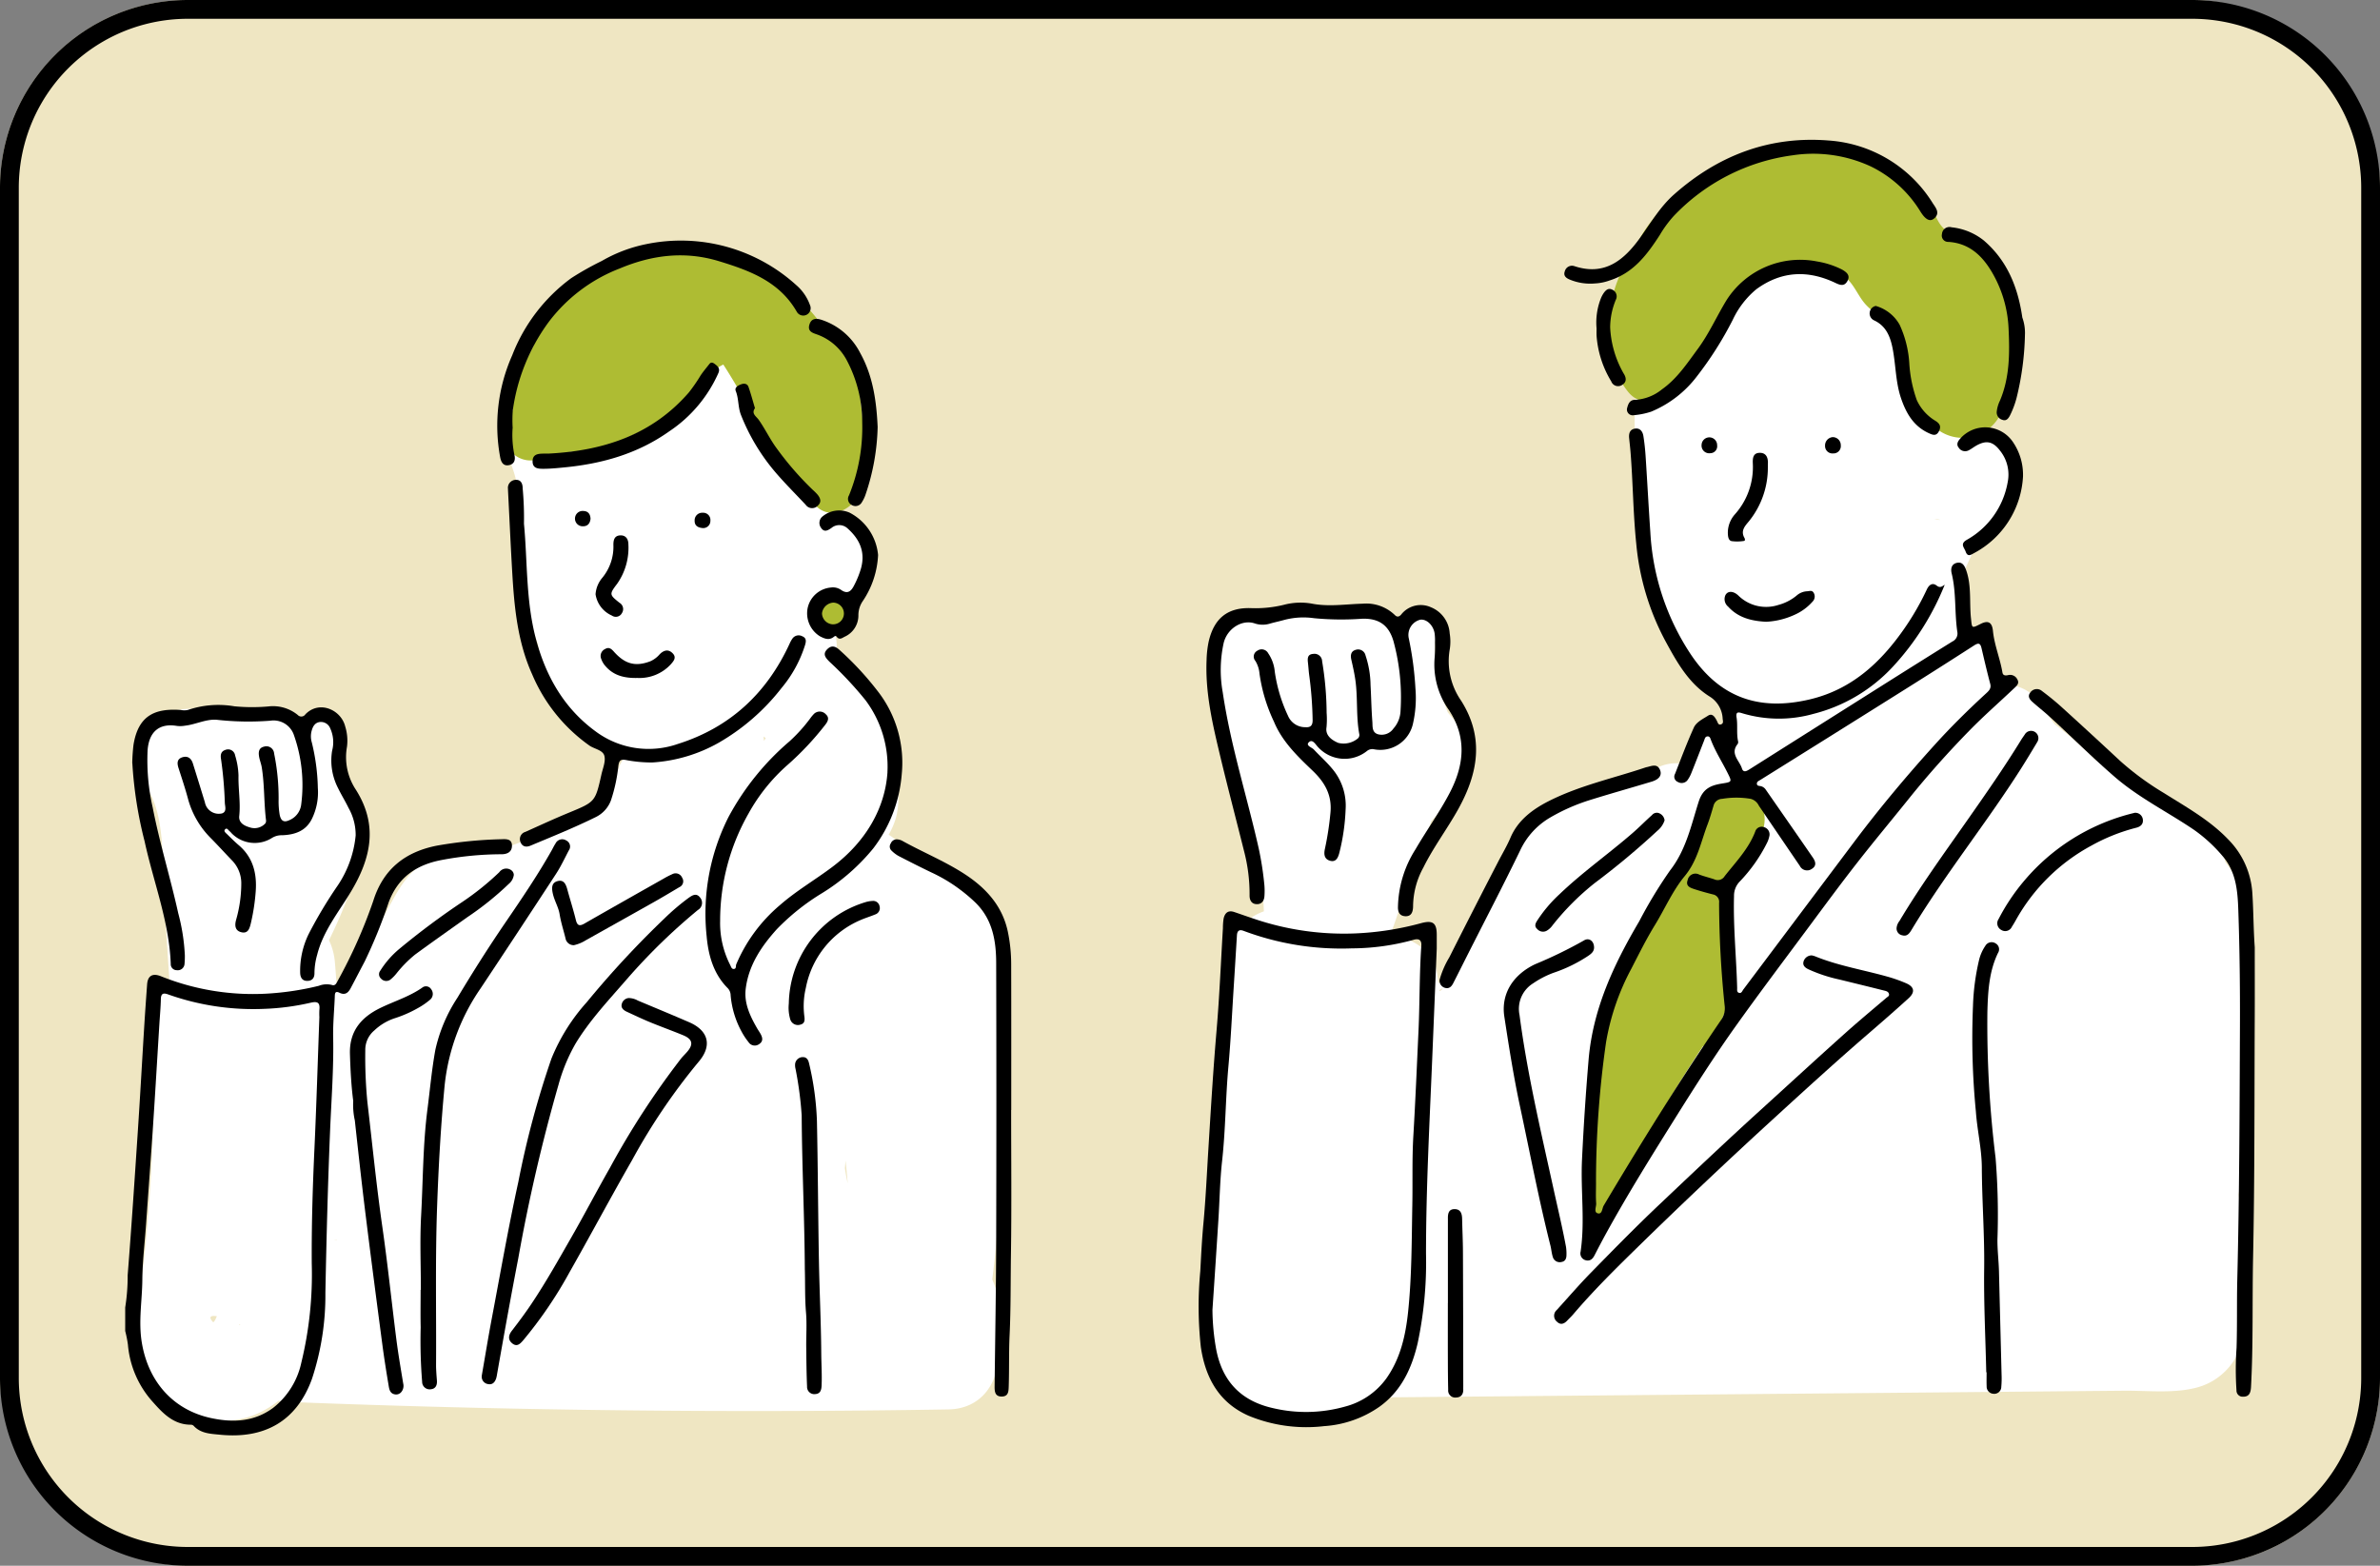 <svg xmlns="http://www.w3.org/2000/svg" xmlns:xlink="http://www.w3.org/1999/xlink" width="380" height="250" viewBox="0 0 380 250"><rect x="0" y="0" width="380" height="250" fill="#808080" stroke="none"/><defs><clipPath id="a"><rect width="340.018" height="206.856" fill="none"/></clipPath></defs><g transform="translate(-360 -3718)"><rect width="380" height="250" rx="30" transform="translate(360 3718)" fill="#efe6c2"/><path d="M30,3A26.975,26.975,0,0,0,3,30V220a26.975,26.975,0,0,0,27,27H350a26.975,26.975,0,0,0,27-27V30A26.975,26.975,0,0,0,350,3H30m0-3H350a30,30,0,0,1,30,30V220a30,30,0,0,1-30,30H30A30,30,0,0,1,0,220V30A30,30,0,0,1,30,0Z" transform="translate(360 3718)"/><g transform="translate(379.991 3740.325)"><g clip-path="url(#a)"><path d="M141.542,148.431a8.016,8.016,0,0,0-.046-4.058,18.133,18.133,0,0,0-7.236-10.206c-.174-.154-.355-.3-.533-.442a17.463,17.463,0,0,0-1.686-1.363,6.094,6.094,0,0,0-.972-.552c-1.182-.768-2.394-1.5-3.577-2.285a10.8,10.8,0,0,1-2.3-2.2,10.88,10.88,0,0,0-2.365-1.98,11.655,11.655,0,0,0,1.169-2.741c.973-3.606-.069-7.932-.99-11.471-.141-.545-.3-1.069-.471-1.583.077-.555.145-1.111.2-1.672.34-3.8-2.647-6.808-6.127-7.82-.753-.751-1.553-1.473-2.4-2.175a9.261,9.261,0,0,0,.128-4.431c.218,1.016-.16-.994-.162-.506-.028-.74.165-.8.678-1.66.245-.412,1.206-1.8,1.132-1.7.015-.02,1.194-1.5,1.563-1.957,2.764-3.447,3.368-8.211,0-11.578a8.594,8.594,0,0,0-4.728-2.263q.017-.9.035-1.8c.026-.795.044-1.591.047-2.389a7.456,7.456,0,0,0-5.816-7.624c-.128-4.354-3.8-7.028-7.628-7.444.013-.314.018-.627.032-.941.306-6.612-9.54-11.45-13.977-5.79a114.825,114.825,0,0,0-8.2,11.892c-1.924-3.171-5.262-5.158-9.235-4.066-3.873,1.064-7.4,5.954-5.719,10.072,3.209,7.847,1.042,16.8,3.139,25a39.417,39.417,0,0,0,1.344,4.221,23.726,23.726,0,0,0,.959,4.111c2.182,6.547,6.917,10.68,12.714,14.1a10.4,10.4,0,0,0-.936,1.9,58.706,58.706,0,0,1-2.622,6.068,34.923,34.923,0,0,0-6.189,2.493c-1.335.675-2.6,1.419-3.867,2.116A33.513,33.513,0,0,0,61.85,127.4a6.537,6.537,0,0,0-2.61.351c-2.91,1.036-5.8.348-8.737,1.294-4.188,1.345-5.916,5.013-7.874,8.578l-6.383,11.622a7.887,7.887,0,0,0-1.492,1.238q-.138-2.407-.345-4.812a10.067,10.067,0,0,0-.937-3.467c2.214-4.592,4.454-9.682,4.666-14.831a17.9,17.9,0,0,0-2.743-10.282,1.7,1.7,0,0,0,.106-.8c-.368-2.972-.049-5.969-1.653-8.643a2.442,2.442,0,0,0-4.361.526,12.949,12.949,0,0,0-6.546-1.565l-.089-.035a10.735,10.735,0,0,0-1.373-.42,13.623,13.623,0,0,0-6.248-.034c-.115.024-.224.063-.337.093a7.853,7.853,0,0,0-7.76.128c-3.6,2.1-5.464,7.547-2.937,11.2,3.26,4.716,2.574,12.256,2.93,17.759q.343,5.283.684,10.566.1,1.461.19,2.923a7.664,7.664,0,0,0-2.879,6.171,237.5,237.5,0,0,1-1.2,38.256C3.2,199.5,1.644,206,5.03,211.842c3.529,6.093,10.96,8.881,17.416,5.75a15.833,15.833,0,0,0,2.978-1.871,8.9,8.9,0,0,0,1.472.187q52.708,2.069,105.469,1.2c5.065-.083,7.693-3.918,7.888-7.856a6.212,6.212,0,0,0,1.227-4.438,28.52,28.52,0,0,0-2.114-8.464,131.436,131.436,0,0,0,.838-26.088c.72-5.413,1.681-10.838,1.744-16.255a33,33,0,0,0-.406-5.577M116.291,181c-.016-.072-.034-.143-.05-.214-.164-.731-.294-1.466-.4-2.2.035-.4.07-.8.106-1.2q.192,1.8.345,3.613m-13.377-70.62c-.017-.237-.041-.472-.063-.708l.352.249c-.1.153-.193.3-.289.458M19.2,203.512c.269.033-.229.287,0,0m15.5-13.494.083.048q-1,.044-.083-.048M14.949,203.163c-.817-.9-.3-1.073.617-.934-.064.139-.127.279-.2.414.271-.513-.263.693-.42.52" transform="translate(-0.932 -14.394)" fill="#fff"/><path d="M420.155,135.6a21.549,21.549,0,0,0-4.444-12.207,7.375,7.375,0,0,0-4.3-5.008,8.44,8.44,0,0,0-2.3-1.868l-.186-.1a100.4,100.4,0,0,0-11.074-7.534c-1.01-.611-2.007-1.236-2.979-1.887A63.57,63.57,0,0,0,388.5,101.4a18.579,18.579,0,0,1-1.7-2.432,7.372,7.372,0,0,0-7.756-3.879c.017-.216.042-.43.043-.65v-.352a6.163,6.163,0,0,0-.7-3.154,7.361,7.361,0,0,0-4.328-4.328c-.162-.085-.33-.151-.5-.22q.079-2.408.356-4.807a6.046,6.046,0,0,0-.486-3.11,44.124,44.124,0,0,1,2.285-5.169,27.276,27.276,0,0,1,2.311-2.447,14.032,14.032,0,0,0,3.059-5.615c1.188-4.908-.839-9.017-5.3-11.246a14.323,14.323,0,0,0-5.026-1.438c-.266-1.257-.514-2.612-.719-3.247a52.155,52.155,0,0,0-3.753-8.716c-2.427-4.491-5.338-10.079-9.72-12.935-5-3.259-11.275-2.832-16.369-.008-4.5,2.5-7.282,6.895-11.172,10.107-4.581,3.784-7.5,8.025-7.63,14.2-.112,5.535.682,11.216,1.047,16.741.4,6.014.8,11.8,3.418,17.322,2.306,4.869,5.754,10.23,10.438,13.043.127.076.253.135.379.2a9.191,9.191,0,0,0-.143,1.6c0,.439.024.886.066,1.339a7.452,7.452,0,0,0-7.2,5.528,6.99,6.99,0,0,0-5.212,1.043c-2.943,2.043-6.326,2.512-9.864,3.754-4.872,1.71-9.355,4.174-11.679,9.014-1.979,4.121-3.716,8.246-6,12.231-1.253,2.183-2.55,4.342-3.86,6.491-.314.514-.71,1.038-1.07,1.571-.083.045-.168.088-.251.136a14.886,14.886,0,0,0-1.415.748c-.074-.559-.141-1.119-.222-1.679-.5-3.469-4.091-5.691-7.491-5.939a77.2,77.2,0,0,0,3.477-11.895q1.148-2.234,2.328-4.451a9.054,9.054,0,0,0,.756-1.9,22.06,22.06,0,0,0,4.174-6.2A7.63,7.63,0,0,0,294.555,106a9.3,9.3,0,0,0-2.4-5.789c-.205-.248-.407-.5-.611-.749-.2-.519-.4-1.035-.584-1.543-.073-.2-.158-.405-.246-.605a2.26,2.26,0,0,0,.035-1.472c-.806-2.792-1.685-5.675-1.041-8.59.66-3-3.943-4.275-4.605-1.27-.01.047-.018.093-.027.14a15.554,15.554,0,0,0-11.45-3.609c-4.083.329-7.687,1.442-11.828,1.142-4.416-.319-8.187,3.992-8.187,8.187a8.211,8.211,0,0,0,.187,1.749,6.8,6.8,0,0,0,.136,3.984c3.847,10.923,7.807,22.018,8.254,33.671-3.21,1.125-5.958,4.211-5.645,7.73q.362,4.068.536,8.149c-.007.049-.016.1-.023.145q-2.409,19.915-3.164,39.968a9.19,9.19,0,0,0,.037,1.182,6.055,6.055,0,0,0-.886,3.92c.566,4.37.491,9.69,2.114,13.768,2.306,5.8,8.021,6.115,13.4,5.592,3.754-.366,7.515-.919,10.648-3.01a9.2,9.2,0,0,0,1.816.162l86.488-.774,21.792-.2,10.215-.091c3.622-.033,7.693.44,11.244-.412a10.127,10.127,0,0,0,7.9-9.375,10.007,10.007,0,0,0-.524-3.371,71.277,71.277,0,0,0-.33-18.2c.37-1.8.731-3.575.965-5.288a120.217,120.217,0,0,0,.693-26.315,55.1,55.1,0,0,0,.691-9.231m-129.96,8.25a1.808,1.808,0,0,1,.568-.323,1.015,1.015,0,0,1-.549.469c-.006-.049-.013-.1-.019-.147m79.061-75.133a1.6,1.6,0,0,1,.939.033l-.939-.033" transform="translate(-80.381 -8.059)" fill="#fff"/><path d="M142.582,41.378A8.8,8.8,0,0,0,139.8,39.27a4.664,4.664,0,0,0-.98-2.077,24.466,24.466,0,0,0-3.113-3.433,22.845,22.845,0,0,0-10.728-6.242,28.415,28.415,0,0,0-6.409-.844c-2.288-.35-4.615-.523-6.929-.682a3.713,3.713,0,0,0-3.533,1.6c-.093.02-.187.04-.281.067a24.793,24.793,0,0,0-12.415,8.961,16.76,16.76,0,0,0-2.185,4.633q-.233.431-.464.867c-1.457,2.77-3.037,6.274-2.783,9.321-3.435,2.353-1.028,8.982,3.925,7.89,1.814-.4,3.585-.809,5.332-1.258,3.359.049,6.675-1.184,9.894-2.679A26.866,26.866,0,0,0,120.5,46.246a14.882,14.882,0,0,1,3.071-2.113c2.212,3.392,4.069,6.985,6.355,10.354,2.72,4.008,5.03,8.2,8.165,11.922,2.714,3.223,7.264.315,7.571-3.136a52.572,52.572,0,0,0,.043-11.441c-.443-3.543-.657-7.638-3.121-10.454" transform="translate(-28.078 -8.254)" fill="#aebc33"/><path d="M410.162,24.846a5.594,5.594,0,0,0-.5-1.006,12.278,12.278,0,0,0-2.84-4.813,15.588,15.588,0,0,0-4.809-3.171c-2.212-1.04-2.335-2.462-3.483-4.5a17.132,17.132,0,0,0-9.7-7.646c-9.692-3.188-22.032.336-30.245,5.806a20.394,20.394,0,0,0-7.574,9.38c-4.717,6.083-5.331,16.52-.768,22.13,1.9,2.338,4.538,1.684,6.078-.1a3.639,3.639,0,0,0,1.049-.834,48.733,48.733,0,0,0,3.958-5.338,33.31,33.31,0,0,0,4.56-7.489,18.753,18.753,0,0,0,1.781-1.006,30.549,30.549,0,0,0,4.881-4.042c1.981-1.936,4.4-1.329,7.023-.963,1.589.222,3.691.388,5.069,1.29,1.572,1.028,2.214,3.039,3.448,4.442,1.256,1.427,3.042,2.341,4.229,3.813,1.376,1.706,1.681,4.09,2.164,6.157.858,3.675,1.87,7.751,5.124,10.058A6.711,6.711,0,0,0,409.8,44.387a17.707,17.707,0,0,0,1.3-8.052c.149-.982.231-1.949.323-2.77a18.359,18.359,0,0,0-1.258-8.719" transform="translate(-110.288 -0.795)" fill="#aebc33"/><path d="M364.613,152.134a3.5,3.5,0,0,0-3.575,3.128,2.979,2.979,0,0,0-1.532,1.471,39.73,39.73,0,0,0-2.4,6.687,3.983,3.983,0,0,0-.05,1.854,106.153,106.153,0,0,1-5.187,9.374c-1.888,3.015-4.1,5.81-5.45,9.125a55.329,55.329,0,0,0-4.037,20.654,5.753,5.753,0,0,0-.464,3c.006,1.364.114,2.788.029,4.177-1.056,1.74-1.259,3.478.506,4.786.017.012.035.021.053.033-.22.552-.434,1.107-.646,1.659-.947,2.46,3.01,3.525,3.947,1.088a26.781,26.781,0,0,1,3.463-6.559,12.36,12.36,0,0,0,2.677-5.219,2.128,2.128,0,0,0,0-.741c2.577-4.632,5.4-9.113,8.306-13.541a3.654,3.654,0,0,0,1.4-1.285,27.271,27.271,0,0,0,2.327-4.665,2.96,2.96,0,0,0-.458-3.233c.659-5.7.323-11.655.769-17.238a3.193,3.193,0,0,0-.037-.768c.761-1.065,1.556-2.1,2.421-3.083a18.842,18.842,0,0,0,2.788-3.411,5.37,5.37,0,0,0,.008-5.213c-1.084-1.781-2.939-2.09-4.856-2.08" transform="translate(-108.384 -48.335)" fill="#aebc33"/><path d="M164.575,107.842c-2.634,0-2.638,4.094,0,4.094s2.638-4.094,0-4.094" transform="translate(-51.66 -34.263)" fill="#aebc33"/><path d="M0,238.426a31.593,31.593,0,0,0,.392-5.131c.615-7.754,1.126-15.517,1.641-23.278.362-5.461.663-10.926,1-16.388.141-2.264.3-4.526.466-6.788.1-1.369.864-1.825,2.185-1.3a39.477,39.477,0,0,0,16.887,2.786,45.665,45.665,0,0,0,8.343-1.252,3.417,3.417,0,0,1,2.066-.142c.553.2.753-.273.949-.654A80.248,80.248,0,0,0,39.6,173.539c1.6-5.142,5.145-7.876,10.23-8.857a68.184,68.184,0,0,1,10.266-1.013c.757-.029,1.635-.061,1.654,1,.018,1.032-.747,1.4-1.67,1.4a51.739,51.739,0,0,0-9.56.919c-4.023.756-6.962,2.773-8.449,6.752a79.147,79.147,0,0,1-3.83,9.441c-.748,1.418-1.483,2.843-2.234,4.259-.388.731-.886,1.184-1.793.744-.761-.37-.733.188-.754.693-.087,2.151-.3,4.3-.256,6.45.1,4.938-.281,9.856-.487,14.778-.362,8.656-.583,17.314-.755,25.975a42.548,42.548,0,0,1-2.137,13.735c-2.447,6.783-7.584,9.641-14.686,8.935-1.511-.15-3.066-.18-4.215-1.423a.635.635,0,0,0-.427-.175c-2.734.012-4.453-1.785-6.052-3.592a15.6,15.6,0,0,1-4.013-9.2A19.275,19.275,0,0,0,0,242.186v-3.759m31-46.363a11.283,11.283,0,0,1,.007-1.191c.108-1.084-.272-1.356-1.36-1.108a39.005,39.005,0,0,1-7.426.987,40.6,40.6,0,0,1-15.329-2.29c-.755-.274-1.18-.225-1.2.738-.028,1.327-.155,2.652-.237,3.978-.329,5.3-.638,10.611-.991,15.914-.358,5.38-.758,10.757-1.14,16.135-.208,2.924-.565,5.846-.589,8.772-.027,3.312-.634,6.6-.1,9.941C3.656,250.3,7.693,254.815,13.743,256.1c3.49.742,6.841.593,9.856-1.622a12.493,12.493,0,0,0,4.517-7.222,59.544,59.544,0,0,0,1.669-15.815c-.041-6.141.149-12.274.431-18.408.319-6.954.526-13.913.786-20.971" transform="translate(0 -51.997)"/><path d="M398.706,92.507a42.444,42.444,0,0,1-8.341,13.154,25.937,25.937,0,0,1-12.634,7.468,20.343,20.343,0,0,1-11.347-.1c-.651-.208-1.064-.257-.909.688.2,1.234-.031,2.5.23,3.743a.624.624,0,0,1-.044.457c-1.283,1.564.28,2.66.671,3.926.227.735.785.4,1.237.115q10.962-6.928,21.926-13.85,5.207-3.285,10.435-6.541a1.4,1.4,0,0,0,.789-1.537c-.458-3.091-.15-6.257-.9-9.324-.179-.731-.055-1.489.822-1.695s1.234.456,1.486,1.164c.887,2.494.5,5.119.771,7.677.172,1.629.084,1.642,1.557.9,1.2-.6,1.814-.247,1.952,1.131.227,2.272,1.137,4.387,1.514,6.626.087.519.492.523.918.426a1.281,1.281,0,0,1,1.472.708c.363.635-.143,1.034-.531,1.4-2.357,2.234-4.809,4.374-7.078,6.694-3.392,3.467-6.63,7.082-9.672,10.867-2.793,3.478-5.654,6.9-8.4,10.418-2.671,3.423-5.246,6.922-7.835,10.408-3.78,5.09-7.6,10.154-11.283,15.31-3.461,4.838-6.659,9.856-9.817,14.9-3.8,6.071-7.59,12.147-11.043,18.424-.641,1.165-1.258,2.345-1.867,3.527-.3.587-.727.951-1.4.772a1.126,1.126,0,0,1-.813-1.384c.717-4.872-.009-9.761.221-14.641q.377-7.968,1.047-15.913c.676-8.179,4.023-15.28,8.082-22.168a73.042,73.042,0,0,1,4.923-8.124c2.576-3.295,3.379-7.23,4.582-11,.663-2.076,1.942-2.6,3.688-2.881,1.657-.268,1.649-.248.9-1.747-.875-1.748-1.942-3.4-2.644-5.236-.093-.243-.167-.564-.523-.549-.407.018-.448.385-.559.667-.673,1.711-1.33,3.429-2.017,5.136a5.216,5.216,0,0,1-.668,1.229,1.179,1.179,0,0,1-1.5.245.9.9,0,0,1-.458-1.287c.972-2.477,1.906-4.972,3-7.391.409-.9,1.454-1.38,2.281-1.912.689-.443,1.092.239,1.4.826.147.274.226.776.727.541.353-.166.238-.525.2-.838a4.389,4.389,0,0,0-2.093-3.587c-3.345-2.1-5.228-5.5-7.073-8.893a40.654,40.654,0,0,1-4.633-15.517c-.5-4.832-.521-9.683-.905-14.516-.062-.779-.152-1.556-.231-2.333-.076-.745.121-1.386.932-1.513s1.229.465,1.342,1.174c.173,1.079.287,2.171.358,3.261.266,4.059.48,8.121.758,12.179a39.062,39.062,0,0,0,6.42,19.382c4.62,6.927,10.9,9.158,19.029,7.24,6.689-1.577,11.341-5.891,15.128-11.351a42.344,42.344,0,0,0,3.563-6.2c.326-.7.873-1.159,1.566-.624.57.441.857.136,1.3-.141m-55.682,95.487c0,1.1-.056,2.2.023,3.286.04.547-.412,1.4.231,1.594.745.22.7-.771.968-1.223,5.979-10.052,12.151-19.982,18.746-29.644a3.207,3.207,0,0,0,.568-2.3,163.613,163.613,0,0,1-.889-16.391,1.2,1.2,0,0,0-.992-1.355c-.983-.252-1.964-.519-2.928-.834-.671-.219-1.453-.474-1.1-1.444a1.267,1.267,0,0,1,1.829-.9c.8.308,1.645.5,2.46.781a1.277,1.277,0,0,0,1.614-.508c1.781-2.271,3.826-4.354,4.884-7.124a1.081,1.081,0,0,1,1.425-.707,1.2,1.2,0,0,1,.818,1.5,4.169,4.169,0,0,1-.349.993,24.992,24.992,0,0,1-4.383,6.207,3.225,3.225,0,0,0-.892,2.294c-.139,4.9.373,9.774.5,14.662.008.3-.086.693.308.8s.5-.3.676-.536q8.95-11.918,17.9-23.834c4.006-5.314,8.279-10.406,12.749-15.338,2.578-2.845,5.305-5.527,8.127-8.121.437-.4.838-.787.65-1.5-.5-1.891-.947-3.794-1.391-5.7-.189-.811-.476-.905-1.2-.437q-6.3,4.058-12.648,8.031-10.736,6.74-21.492,13.448c-.229.143-.528.25-.531.57,0,.394.351.355.6.407a1.32,1.32,0,0,1,.839.592c2.5,3.6,5.007,7.193,7.489,10.8.421.611.676,1.319-.161,1.827a1.3,1.3,0,0,1-1.92-.5q-3.274-4.795-6.533-9.6a2.024,2.024,0,0,0-1.3-1.088,13.716,13.716,0,0,0-4.554,0,1.462,1.462,0,0,0-1.345.976c-.311,1.047-.607,2.1-.995,3.124-1.066,2.8-1.586,5.761-3.647,8.244-1.923,2.317-3.152,5.2-4.748,7.8-1.373,2.236-2.534,4.576-3.731,6.907a38.407,38.407,0,0,0-4.073,11.808,157.036,157.036,0,0,0-1.606,22.443" transform="translate(-108.196 -21.467)"/><path d="M272.212,125.939a13.835,13.835,0,0,1-.021,2.254c-.232,1.314.84,2.065,1.869,2.5a3.559,3.559,0,0,0,3.173-.742.748.748,0,0,0,.191-.65c-.531-2.862-.22-5.785-.629-8.653-.154-1.081-.394-2.153-.639-3.219-.172-.746-.075-1.388.723-1.6a1.21,1.21,0,0,1,1.541.9,15.552,15.552,0,0,1,.8,4.72c.11,1.953.136,3.912.29,5.861.057.727-.1,1.692.877,2a2.277,2.277,0,0,0,2.489-.907,4.466,4.466,0,0,0,1.131-2.78,34.162,34.162,0,0,0-1.122-11.159c-.747-2.574-2.344-3.692-5.049-3.59a45.9,45.9,0,0,1-7.614-.086,11.981,11.981,0,0,0-4.878.3c-.715.2-1.446.35-2.159.554a3.977,3.977,0,0,1-2.432-.015c-2.019-.7-4.4.783-4.977,3.089a20.085,20.085,0,0,0-.154,7.915c1.249,8.46,3.873,16.6,5.744,24.914a50.318,50.318,0,0,1,.909,5.907,11.084,11.084,0,0,1,.008,1.642c-.033.751-.379,1.341-1.177,1.35-.883.011-1.219-.641-1.2-1.428a27.049,27.049,0,0,0-.892-7.081c-1.249-5.007-2.567-10-3.77-15.016-1.221-5.1-2.44-10.206-2.2-15.511a15.973,15.973,0,0,1,.335-2.905c.867-3.722,3.044-5.49,6.877-5.32a19.122,19.122,0,0,0,5.088-.525,10.385,10.385,0,0,1,4.414-.216c2.723.555,5.462.1,8.194.027a6.578,6.578,0,0,1,5.146,1.811c.366.372.687.284,1-.06a3.962,3.962,0,0,1,4.773-1.178,4.8,4.8,0,0,1,2.985,4.168,7.973,7.973,0,0,1,.025,2.456,11.074,11.074,0,0,0,1.793,8.28c3.762,5.926,2.707,11.666-.489,17.393-1.755,3.145-3.937,6.029-5.535,9.268a13,13,0,0,0-1.638,6.171,2.893,2.893,0,0,1-.02.351c-.07.761-.407,1.292-1.248,1.24-.814-.05-1.132-.576-1.147-1.352a17.742,17.742,0,0,1,2.793-9.317c1.767-3.044,3.841-5.9,5.473-9.033,2.316-4.442,2.76-8.85-.136-13.226A12.536,12.536,0,0,1,289.463,117a22.994,22.994,0,0,0,.05-2.348,9.761,9.761,0,0,0-.057-1.407c-.193-1.333-1.3-2.373-2.306-2.216a2.511,2.511,0,0,0-1.846,2.87,52.949,52.949,0,0,1,1.086,8.127,18.432,18.432,0,0,1-.42,5.707,5.335,5.335,0,0,1-6.167,3.988,1.352,1.352,0,0,0-1.178.289,5.735,5.735,0,0,1-7.825-.686c-.388-.41-.867-1.319-1.454-.708-.5.519.493.787.822,1.139.934,1,1.959,1.907,2.844,2.962a9.1,9.1,0,0,1,2.228,6.6,33.318,33.318,0,0,1-1.006,6.946c-.2.762-.532,1.526-1.494,1.246-.933-.272-.995-1.066-.8-1.925a48.154,48.154,0,0,0,.872-5.668c.3-2.889-.9-4.935-2.879-6.819-2.409-2.295-4.833-4.646-6.132-7.786a26.2,26.2,0,0,1-2.315-7.719,4.584,4.584,0,0,0-.659-1.993,1.047,1.047,0,0,1,.313-1.617,1.184,1.184,0,0,1,1.736.4,6.141,6.141,0,0,1,1.055,2.956,24.639,24.639,0,0,0,2.12,7.051,2.966,2.966,0,0,0,2.791,1.8c.8.058,1.127-.281,1.131-1.089a60.306,60.306,0,0,0-.566-7.365c-.074-.62-.112-1.244-.183-1.864-.076-.673-.07-1.316.816-1.381a1.224,1.224,0,0,1,1.451,1.182,51.606,51.606,0,0,1,.718,8.263" transform="translate(-80.385 -34.404)"/><path d="M289.21,186.551c-.24,5.851-.482,11.825-.732,17.8-.43,10.307-.98,20.606-.979,30.929a62.1,62.1,0,0,1-1.335,14.221c-.944,4.028-2.615,7.643-6.077,10.133a17.38,17.38,0,0,1-8.859,3.113,24.155,24.155,0,0,1-12.067-1.663c-4.726-2.093-6.878-6.046-7.612-10.936a59.956,59.956,0,0,1-.09-12.165c.136-2.538.261-5.073.5-7.607.369-3.968.547-7.953.794-11.932.393-6.318.768-12.636,1.309-18.946.464-5.411.682-10.843,1.009-16.266a10,10,0,0,1,.11-1.519c.2-.9.716-1.384,1.7-1.051,1.075.364,2.143.746,3.22,1.1a44.616,44.616,0,0,0,16.151,2.312,47.458,47.458,0,0,0,10.406-1.619c1.91-.526,2.559-.086,2.554,1.857,0,.7,0,1.409,0,2.239M253.4,244.183a37.27,37.27,0,0,0,.555,6.08c.931,5.249,3.945,8.465,9.143,9.617a22.979,22.979,0,0,0,11.489-.258,11.8,11.8,0,0,0,6.57-4.48c2.269-3.2,3.091-6.9,3.488-10.708.588-5.65.559-11.331.667-17,.07-3.68-.053-7.369.164-11.039.33-5.583.562-11.17.821-16.756.211-4.533.136-9.077.452-13.608.061-.871-.364-1.192-1.252-.929a37.349,37.349,0,0,1-9.849,1.361,44.389,44.389,0,0,1-17.249-2.786c-.706-.275-1.045-.032-1.09.7-.176,2.851-.348,5.7-.531,8.551-.265,4.136-.457,8.279-.832,12.405-.456,5.024-.449,10.074-1.007,15.093-.345,3.105-.389,6.244-.589,9.365q-.462,7.2-.951,14.4" transform="translate(-79.806 -57.365)"/><path d="M1.649,141.544a28.645,28.645,0,0,1,.2-2.93c.785-4.857,3.625-5.826,7.555-5.557a2.628,2.628,0,0,0,1.146-.009,15.114,15.114,0,0,1,7.406-.577,29.511,29.511,0,0,0,5.4.024,6.258,6.258,0,0,1,4.713,1.356.776.776,0,0,0,1.224-.1c2.229-2.3,5.7-.718,6.356,1.937a7.651,7.651,0,0,1,.285,3.238,9.41,9.41,0,0,0,1.409,6.85c3.571,5.621,2.462,10.89-.772,16.281-1.954,3.259-4.442,6.281-5.4,10.094a10.922,10.922,0,0,0-.43,2.887c.016.814-.368,1.282-1.182,1.275-.792-.007-1.072-.573-1.1-1.262a13.355,13.355,0,0,1,1.368-6.24,71.493,71.493,0,0,1,4.641-7.749,17.229,17.229,0,0,0,2.852-7.975,8.768,8.768,0,0,0-1.136-4.386c-.528-1.091-1.173-2.125-1.7-3.215a9.6,9.6,0,0,1-.924-5.926,5.294,5.294,0,0,0-.3-3.564,1.6,1.6,0,0,0-1.686-1.014c-.765.115-1.093.71-1.275,1.378a3.33,3.33,0,0,0,.013,1.857,32.993,32.993,0,0,1,.969,7.311,9.6,9.6,0,0,1-.942,4.9c-.972,1.975-2.753,2.557-4.758,2.63a2.9,2.9,0,0,0-1.633.437,5.162,5.162,0,0,1-6.42-.736,2.941,2.941,0,0,0-.325-.338c-.226-.165-.436-.637-.744-.287-.257.291.132.562.34.767.611.6,1.225,1.209,1.876,1.767,2.3,1.97,2.9,4.571,2.681,7.416a32.419,32.419,0,0,1-.788,5.094c-.2.842-.478,1.616-1.5,1.367s-1.081-1.092-.838-1.981a21.2,21.2,0,0,0,.827-5.79,5.213,5.213,0,0,0-1.494-3.712c-1.139-1.184-2.243-2.4-3.4-3.571a14.035,14.035,0,0,1-3.637-6.338c-.439-1.622-.973-3.22-1.489-4.821-.244-.758-.269-1.451.622-1.725.872-.269,1.422.187,1.68,1.021.639,2.054,1.28,4.108,1.906,6.166a2.213,2.213,0,0,0,.574,1.133,2.258,2.258,0,0,0,2.157.646c.793-.256.494-1.085.456-1.65a63.944,63.944,0,0,0-.606-7c-.13-.732,0-1.273.718-1.5a1.135,1.135,0,0,1,1.529.894,12.094,12.094,0,0,1,.54,3.227c-.048,2.149.348,4.281.118,6.437-.118,1.1.806,1.571,1.678,1.82a2.353,2.353,0,0,0,2.482-.625.775.775,0,0,0,.112-.554c-.34-2.8-.225-5.628-.678-8.413-.094-.576-.329-1.129-.425-1.705-.115-.69-.077-1.389.782-1.59a1.237,1.237,0,0,1,1.619,1.1,35.638,35.638,0,0,1,.717,7.341,12.781,12.781,0,0,0,.173,2.453c.2.95.657,1.266,1.547.84a3.093,3.093,0,0,0,1.875-2.414,23.972,23.972,0,0,0-1.206-11.32,3.43,3.43,0,0,0-3.725-2.143,45.4,45.4,0,0,1-8.543-.149c-1.713-.137-3.343.75-5.058.942a4.51,4.51,0,0,1-1.279.042c-2.82-.476-4.47.91-4.7,3.845a33.861,33.861,0,0,0,.812,9.19c1.109,5.688,2.83,11.224,4.079,16.876a31.611,31.611,0,0,1,1.053,6.7,13.147,13.147,0,0,1-.051,1.4,1.081,1.081,0,0,1-1.239.987.953.953,0,0,1-.961-1c-.244-6.772-2.761-13.058-4.174-19.58a65.368,65.368,0,0,1-1.959-12.487" transform="translate(-0.524 -42.022)"/><path d="M164.853,138.631a17.636,17.636,0,0,0-3.506-11.483,58.146,58.146,0,0,0-5.766-6.158c-.589-.6-1.132-1.184-.337-1.979.73-.729,1.388-.429,2.033.187a48.893,48.893,0,0,1,6.253,6.811,18.569,18.569,0,0,1,3.61,12.919A22.4,22.4,0,0,1,162.6,150.8a32.654,32.654,0,0,1-8.178,7.154,36.016,36.016,0,0,0-7.233,5.763c-2.474,2.748-4.506,5.756-4.965,9.522-.282,2.312.706,4.356,1.83,6.312.175.306.386.59.553.9.327.607.433,1.191-.27,1.632a1.175,1.175,0,0,1-1.663-.337,10.992,10.992,0,0,1-1.155-1.764,14.7,14.7,0,0,1-1.7-5.7,1.7,1.7,0,0,0-.466-1.154c-2.3-2.3-3.106-5.3-3.37-8.332a34.187,34.187,0,0,1,3.5-19.007,42.043,42.043,0,0,1,9.746-12.083,25.12,25.12,0,0,0,3.293-3.647,5.888,5.888,0,0,1,.519-.635,1.315,1.315,0,0,1,1.989-.008c.595.539.317,1.126-.107,1.661a46.635,46.635,0,0,1-6.021,6.411,28.993,28.993,0,0,0-6.219,7.738,34.6,34.6,0,0,0-4.543,17.168,14.682,14.682,0,0,0,1.6,7.023c.145.278.218.669.585.648.433-.025.281-.483.39-.748a25.293,25.293,0,0,1,6.963-9.44c2.63-2.308,5.659-4.051,8.436-6.151,5.408-4.091,8.381-9.452,8.746-15.1" transform="translate(-43.152 -37.676)"/><path d="M481.549,169.815c0,3.595.015,7.191,0,10.786-.064,12.893,0,25.789-.266,38.677-.143,6.886.04,13.777-.329,20.659-.046.868-.231,1.609-1.282,1.586a.981.981,0,0,1-1.04-1.018,49.924,49.924,0,0,1,.014-6.792c.113-3.639.025-7.283.115-10.923.333-13.464.369-26.929.424-40.4.025-6.187-.046-12.37-.261-18.55-.107-3.094-.353-6.179-2.563-8.7a24.117,24.117,0,0,0-4.579-4.174c-4.177-2.825-8.733-5.073-12.581-8.4-3.615-3.126-6.987-6.508-10.517-9.721-.838-.762-1.735-1.459-2.582-2.212-.452-.4-.879-.905-.407-1.519a1.259,1.259,0,0,1,1.878-.271c1.094.82,2.164,1.682,3.175,2.6q4.692,4.26,9.328,8.582a45.715,45.715,0,0,0,6.995,5.125c3.575,2.249,7.283,4.3,10.248,7.4a13.352,13.352,0,0,1,3.854,8.694c.181,2.858.17,5.71.379,8.565" transform="translate(-141.538 -40.84)"/><path d="M92.133,86.617c.564,5.926.281,12.23,1.9,18.339,1.567,5.918,4.459,11.045,9.456,14.72a14.168,14.168,0,0,0,13.181,2.073c8.348-2.623,14.223-8.1,17.869-16.015a4.765,4.765,0,0,1,.453-.817,1.212,1.212,0,0,1,1.574-.367c.7.277.609.843.446,1.384a19.945,19.945,0,0,1-3.75,6.863,34.548,34.548,0,0,1-10.021,8.737,24.578,24.578,0,0,1-10.6,3.162,21.576,21.576,0,0,1-4.308-.406c-.79-.119-1,.117-1.124.871a25.773,25.773,0,0,1-1.2,5.606,4.862,4.862,0,0,1-2.39,2.636c-3.4,1.679-6.921,3.1-10.42,4.565-.708.3-1.349.2-1.64-.6a1.2,1.2,0,0,1,.808-1.593c2.284-1.024,4.558-2.078,6.871-3.033,4.256-1.756,4.273-1.728,5.256-6.121.222-.991.7-2.076.476-2.972-.234-.94-1.573-1.09-2.388-1.65a26.6,26.6,0,0,1-9.145-11.374c-2.317-5.136-2.849-10.62-3.173-16.141-.254-4.333-.45-8.669-.671-13-.008-.156-.016-.312-.016-.469a1.267,1.267,0,0,1,1.227-1.44c.89-.054,1.122.685,1.118,1.356a52.243,52.243,0,0,1,.207,5.688" transform="translate(-28.461 -25.28)"/><path d="M198.3,206.921c0,7.711.083,15.423-.033,23.132-.064,4.264-.01,8.534-.214,12.791-.131,2.713-.049,5.421-.139,8.129-.027.823-.016,1.683-1.118,1.693s-1.146-.843-1.136-1.672c.089-7.773.229-15.546.25-23.319q.061-22.075,0-44.152c0-3.592-.565-7.024-3.3-9.712a25.745,25.745,0,0,0-7.03-4.82c-1.762-.844-3.506-1.728-5.241-2.626a5.175,5.175,0,0,1-1.117-.843.889.889,0,0,1-.141-1.178,1.028,1.028,0,0,1,1.025-.641,2.081,2.081,0,0,1,.782.218c3.247,1.807,6.708,3.218,9.84,5.23,3.465,2.227,6.152,5.1,7.039,9.276a25.552,25.552,0,0,1,.538,5.243c.023,7.75.01,15.5.01,23.25H198.3" transform="translate(-56.847 -52.009)"/><path d="M375.526,190.859a4.118,4.118,0,0,1,.518.144c3.861,1.576,7.988,2.207,11.965,3.366a23.512,23.512,0,0,1,2.534.92c1.339.563,1.529,1.414.45,2.4-2.138,1.951-4.325,3.85-6.517,5.741-5.183,4.474-10.236,9.092-15.287,13.712q-11,10.064-21.665,20.492c-3.469,3.394-6.918,6.811-10.071,10.511-.3.357-.65.677-.972,1.02-.493.525-1.059.752-1.632.193a1.216,1.216,0,0,1-.053-1.871c1.819-1.994,3.578-4.047,5.466-5.973,3.587-3.661,7.175-7.328,10.9-10.851,5.312-5.028,10.62-10.061,16.036-14.98,4.576-4.156,9.122-8.346,13.73-12.467,2.127-1.9,4.324-3.726,6.5-5.579.206-.175.512-.283.421-.625-.109-.411-.511-.471-.836-.553-2.351-.594-4.708-1.165-7.064-1.743a24.134,24.134,0,0,1-5-1.655c-.52-.257-.949-.631-.718-1.294a1.351,1.351,0,0,1,1.306-.906" transform="translate(-106.238 -60.639)"/><path d="M69.156,235.635c0-3.954-.175-7.918.041-11.86.31-5.657.282-11.333,1.01-16.972.41-3.176.69-6.371,1.267-9.524a24.985,24.985,0,0,1,3.5-8.264c2.452-4.092,5.006-8.122,7.7-12.065,2.559-3.744,5.113-7.5,7.346-11.454.211-.374.391-.769.63-1.124a1.184,1.184,0,0,1,1.71-.5,1.071,1.071,0,0,1,.409,1.609c-.655,1.245-1.252,2.531-2.018,3.706q-5.992,9.184-12.065,18.315a33.294,33.294,0,0,0-5.733,15.471c-.617,6.467-.976,12.94-1.207,19.431-.3,8.416-.113,16.829-.163,25.243,0,.819.071,1.64.135,2.458.057.724-.193,1.307-.93,1.388a1.2,1.2,0,0,1-1.429-1.191,80.811,80.811,0,0,1-.233-8.679c-.045-2-.009-3.994-.009-5.99h.035" transform="translate(-21.95 -52.005)"/><path d="M83.446,253.419c.531-3.042,1.024-6.091,1.6-9.125,1.376-7.259,2.649-14.542,4.23-21.757a145.543,145.543,0,0,1,5.288-19.706,30.725,30.725,0,0,1,5.636-9,153.135,153.135,0,0,1,12.446-13.413,36.047,36.047,0,0,1,3.843-3.262c.594-.418,1.238-.82,1.833-.008a1.308,1.308,0,0,1-.367,1.951,95.528,95.528,0,0,0-11.343,11.045c-2.864,3.306-5.886,6.5-8.179,10.262a28.237,28.237,0,0,0-2.74,6.6,275.383,275.383,0,0,0-6.424,27.718c-1.2,6.182-2.308,12.376-3.4,18.575a4.5,4.5,0,0,1-.124.574c-.2.624-.591,1.07-1.285.932a1.181,1.181,0,0,1-1.01-1.383" transform="translate(-26.51 -56.134)"/><path d="M89.507,53.532A15.487,15.487,0,0,0,89.8,57.85c.193.836-.068,1.461-.9,1.61-.868.157-1.217-.446-1.375-1.241a27.623,27.623,0,0,1,1.917-16.3A27.66,27.66,0,0,1,98.863,29.6a47.586,47.586,0,0,1,4.887-2.751,23.466,23.466,0,0,1,7.086-2.682,27.425,27.425,0,0,1,23.985,6.566,7.549,7.549,0,0,1,2.164,3.165A1.181,1.181,0,0,1,134.9,35c-2.752-4.833-7.476-6.592-12.411-8.1-5.474-1.677-10.733-1.008-15.9,1.162a25.853,25.853,0,0,0-11.342,8.565,30.97,30.97,0,0,0-5.713,14.1,21.017,21.017,0,0,0-.018,2.813" transform="translate(-27.652 -7.512)"/><path d="M108.865,200.842a3.017,3.017,0,0,1,1.522.4c2.739,1.15,5.485,2.283,8.21,3.465,3.111,1.35,3.69,3.779,1.472,6.346a98.126,98.126,0,0,0-10.575,15.62c-3.4,5.927-6.613,11.959-9.986,17.9a67.464,67.464,0,0,1-7.446,10.944c-.516.6-1.018,1.056-1.756.437s-.516-1.364-.031-1.992c1.075-1.393,2.125-2.8,3.106-4.263,2.331-3.482,4.377-7.132,6.456-10.76s4.013-7.345,6.089-10.977a129.876,129.876,0,0,1,11.371-17.47c.319-.394.7-.742,1.021-1.131.974-1.165.774-1.975-.693-2.58-1.772-.73-3.577-1.378-5.348-2.108-1.229-.506-2.428-1.084-3.636-1.639-.532-.244-.995-.618-.814-1.253a1.256,1.256,0,0,1,1.038-.935" transform="translate(-28.54 -63.81)"/><path d="M434.456,256.44c-.126-5.517-.406-11.036-.334-16.551.07-5.385-.347-10.749-.374-16.129-.014-2.99-.742-5.971-.952-8.97a121.073,121.073,0,0,1-.459-16.877,36.784,36.784,0,0,1,.97-7.309,6.905,6.905,0,0,1,.993-2.243,1.157,1.157,0,0,1,1.644-.406,1.08,1.08,0,0,1,.381,1.538c-1.438,2.974-1.6,6.2-1.691,9.4a174.267,174.267,0,0,0,1.307,23.294,112.224,112.224,0,0,1,.3,13.019c-.02,1.692.2,3.413.244,5.125.133,5.516.282,11.031.417,16.547a14.223,14.223,0,0,1-.048,1.876,1.121,1.121,0,0,1-1.262,1.116,1.15,1.15,0,0,1-1.075-1.2c-.03-.743-.007-1.488-.007-2.232h-.056" transform="translate(-137.312 -59.654)"/><path d="M53.115,216.406c-.312-2.376-.45-4.948-.526-7.531-.108-3.673,1.868-5.874,4.869-7.33,2.213-1.072,4.593-1.792,6.643-3.214a.962.962,0,0,1,1.45.224,1.209,1.209,0,0,1-.19,1.7,11.663,11.663,0,0,1-1.929,1.322,19.364,19.364,0,0,1-3.762,1.64,8.7,8.7,0,0,0-3.192,1.928,4.036,4.036,0,0,0-1.439,3.178,73.975,73.975,0,0,0,.341,8.312c.784,6.63,1.433,13.275,2.385,19.887.863,6,1.48,12.027,2.247,18.037.3,2.326.7,4.638,1.081,6.952a1.541,1.541,0,0,1-.348,1.416,1.067,1.067,0,0,1-1.079.3c-.658-.158-.793-.749-.88-1.271-.369-2.2-.725-4.4-1.015-6.6-.935-7.094-1.865-14.188-2.744-21.288-.6-4.849-1.126-9.708-1.659-14.564a11.459,11.459,0,0,1-.254-3.1" transform="translate(-16.707 -62.939)"/><path d="M341.643,22.933a8.525,8.525,0,0,1-4.007-.62c-.633-.259-1.04-.639-.785-1.328a1.181,1.181,0,0,1,1.5-.825c4.924,1.639,8-1,10.584-4.611,1.683-2.352,3.135-4.855,5.34-6.811,7.049-6.252,15.253-9.375,24.659-8.632A21.272,21.272,0,0,1,395.618,10.15c.471.715,1.186,1.549.224,2.393-.656.576-1.365.247-2.178-1.034A19.08,19.08,0,0,0,385.7,4.247a21.872,21.872,0,0,0-12.5-1.773,32.02,32.02,0,0,0-18.958,9.692,18.187,18.187,0,0,0-2.215,3.016c-2.016,3.126-4.2,6.058-7.985,7.26a8.046,8.046,0,0,1-2.407.491" transform="translate(-106.998 0)"/><path d="M337.017,188.382c0,.681-.454,1.025-.956,1.369a23.461,23.461,0,0,1-5.462,2.671,14.791,14.791,0,0,0-3.33,1.715,4.787,4.787,0,0,0-2.156,5.041c1.229,9.356,3.4,18.522,5.419,27.724.677,3.091,1.418,6.171,2,9.283a7.406,7.406,0,0,1,.076,1.286c0,.551-.156,1.034-.778,1.143a1.146,1.146,0,0,1-1.4-.79c-.193-.59-.233-1.227-.385-1.833-1.854-7.359-3.27-14.814-4.859-22.232-1.015-4.738-1.768-9.536-2.5-14.328-.544-3.557,1.316-6.633,4.9-8.35a70.335,70.335,0,0,0,7.8-3.794c.809-.517,1.618.082,1.629,1.094" transform="translate(-102.491 -59.444)"/><path d="M158.307,248.637c-.042-8.22-.452-16.431-.5-24.652a57.95,57.95,0,0,0-.98-7.431,2.442,2.442,0,0,1-.069-.805,1.235,1.235,0,0,1,1.208-1.086c.61-.018.881.4,1.007.952a46.218,46.218,0,0,1,1.269,9.282c.153,7.4.181,14.8.314,22.192.089,4.966.34,9.931.376,14.9.012,1.713.132,3.427.052,5.142-.033.695-.2,1.279-1,1.335a1.155,1.155,0,0,1-1.319-1.2c-.091-2.1-.111-4.2-.133-6.308-.02-1.839.12-3.689-.036-5.515-.194-2.271-.119-4.537-.184-6.805" transform="translate(-49.797 -68.201)"/><path d="M307.59,180.629a14.543,14.543,0,0,1,1.55-3.575q3.882-7.7,7.848-15.359c.652-1.25,1.364-2.443,1.925-3.761,1.161-2.724,3.458-4.472,6.065-5.8,4.919-2.5,10.309-3.65,15.492-5.394.111-.037.229-.053.342-.082.763-.2,1.582-.52,1.984.525.311.809-.172,1.471-1.34,1.823-3.293.992-6.606,1.92-9.888,2.945a30.784,30.784,0,0,0-6.324,2.787,11.9,11.9,0,0,0-4.809,5.287c-2.66,5.49-5.482,10.9-8.237,16.346-.812,1.6-1.611,3.216-2.432,4.816-.263.513-.633.929-1.3.753a1.194,1.194,0,0,1-.88-1.314" transform="translate(-97.726 -46.53)"/><path d="M351.425,51.857c.2-.832.45-1.436,1.307-1.438a7.43,7.43,0,0,0,4.285-1.676c2.412-1.7,4-4.127,5.719-6.454,1.8-2.437,3.014-5.2,4.578-7.766a13.941,13.941,0,0,1,14.465-6.2,13.7,13.7,0,0,1,4,1.3c.712.416,1.376.915.828,1.862-.5.86-1.154.616-1.91.257-4.386-2.085-8.617-1.9-12.609,1.014a14.12,14.12,0,0,0-3.766,4.882,56.1,56.1,0,0,1-5.771,9.089,17.659,17.659,0,0,1-7.253,5.578,12.266,12.266,0,0,1-2.746.562.924.924,0,0,1-1.124-1" transform="translate(-111.653 -8.902)"/><path d="M414.532,169.735a2.07,2.07,0,0,1,.449-1.064c3.348-5.611,7.188-10.891,10.932-16.235,2.892-4.129,5.778-8.261,8.418-12.558.2-.333.43-.653.651-.975a1.165,1.165,0,1,1,1.985,1.216c-.882,1.475-1.769,2.947-2.694,4.4-5.522,8.653-11.985,16.666-17.3,25.461-.342.566-.71,1.212-1.543.966a1.105,1.105,0,0,1-.9-1.207" transform="translate(-131.701 -43.934)"/><path d="M170.9,93.84a14.292,14.292,0,0,1-2.423,7.331,3.983,3.983,0,0,0-.72,2.282,3.721,3.721,0,0,1-2.217,3.451c-.392.2-.826.559-1.241,0-.174-.233-.343-.087-.5.033-.766.594-1.521.226-2.195-.121a4.313,4.313,0,0,1-1.966-4.421,4.161,4.161,0,0,1,3.727-3.358,2.288,2.288,0,0,1,1.57.342c.961.695,1.567.426,2.1-.612a14.716,14.716,0,0,0,1.144-2.809c.715-2.619-.235-4.659-2.159-6.366a1.934,1.934,0,0,0-2.579-.053c-.539.357-1.112.741-1.621,0a1.324,1.324,0,0,1,.25-1.884,4.158,4.158,0,0,1,4.286-.57A8.491,8.491,0,0,1,170.9,93.84m-7.269,11.072a1.733,1.733,0,1,0,.1-3.464,1.937,1.937,0,0,0-1.786,1.715,1.81,1.81,0,0,0,1.69,1.749" transform="translate(-50.693 -27.553)"/><path d="M438.39,37.527a45.662,45.662,0,0,1-1.339,10.168,14.483,14.483,0,0,1-1.073,2.849c-.258.478-.59.891-1.2.654a1.229,1.229,0,0,1-.9-1.239,5.2,5.2,0,0,1,.508-1.8c1.583-3.71,1.571-7.625,1.387-11.533A19.351,19.351,0,0,0,433.1,27.6c-1.564-2.649-3.645-4.592-6.917-4.809a1.012,1.012,0,0,1-1.044-1.259,1.2,1.2,0,0,1,1.54-1.071,9.868,9.868,0,0,1,5.136,2.1c3.779,3.242,5.465,7.527,6.154,12.3a7.273,7.273,0,0,1,.423,2.668" transform="translate(-135.068 -6.493)"/><path d="M97.9,66.664c8.7-.447,16.495-2.96,22.408-9.79a26.9,26.9,0,0,0,1.859-2.7c.424-.63.92-1.212,1.39-1.812.313-.4.631-.182.915.032.453.343.82.71.54,1.376a21.811,21.811,0,0,1-7.874,9.352c-4.994,3.542-10.638,5.149-16.64,5.737-1.126.11-2.257.229-3.386.233-.8,0-1.781,0-1.78-1.19,0-1.148.882-1.222,1.747-1.235.274,0,.548,0,.821,0" transform="translate(-30.289 -16.565)"/><path d="M170.974,59.155a35.775,35.775,0,0,1-1.925,10.781,5.493,5.493,0,0,1-.608,1.264,1.154,1.154,0,0,1-1.644.4,1.09,1.09,0,0,1-.394-1.525,28.7,28.7,0,0,0,2.108-11.571,21.165,21.165,0,0,0-2.485-10.026,8.677,8.677,0,0,0-4.88-4.138c-.72-.246-1.345-.536-1.078-1.482.287-1.016,1.032-1.083,1.863-.829a10.633,10.633,0,0,1,6.263,5.335c2.058,3.7,2.589,7.743,2.78,11.789" transform="translate(-50.836 -13.314)"/><path d="M460.058,157.485a1.216,1.216,0,0,1,1.273,1.039c.107.744-.334,1.163-1.025,1.341a29.814,29.814,0,0,0-7.176,2.855,30.215,30.215,0,0,0-12.044,11.851c-.207.377-.426.748-.662,1.108a1.165,1.165,0,0,1-1.7.509,1.2,1.2,0,0,1-.427-1.732,32.556,32.556,0,0,1,4.182-6.22,33.022,33.022,0,0,1,16.7-10.532c.3-.082.606-.151.88-.22" transform="translate(-139.189 -50.035)"/><path d="M309.523,265.236V252.675c0-.312.006-.626,0-.939-.01-.762.11-1.5,1.062-1.5s1.193.7,1.209,1.543c.033,1.759.126,3.517.132,5.275q.044,10.741.05,21.482c0,.156-.006.313,0,.469.018.792-.328,1.289-1.153,1.313a1.125,1.125,0,0,1-1.254-1.236c-.041-1.76-.048-3.521-.052-5.282-.008-2.857,0-5.713,0-8.569Z" transform="translate(-98.337 -79.504)"/><path d="M103.4,183.129a1.321,1.321,0,0,1-1.358-1.092c-.313-1.283-.727-2.534-.941-3.855-.18-1.119-.832-2.146-1.085-3.293-.2-.909-.215-1.75.8-2,.994-.246,1.307.57,1.527,1.38.439,1.614.952,3.207,1.35,4.83.229.935.6,1.021,1.389.57,4.24-2.431,8.5-4.833,12.753-7.239a12.973,12.973,0,0,1,1.255-.639,1.128,1.128,0,0,1,1.578.572,1.024,1.024,0,0,1-.441,1.5c-1.311.778-2.619,1.564-3.947,2.314-3.678,2.076-7.367,4.134-11.05,6.2a6.027,6.027,0,0,1-1.832.749" transform="translate(-31.742 -54.54)"/><path d="M439.24,75.028a14.747,14.747,0,0,1-7.858,12.354c-.454.26-1,.626-1.3-.248-.234-.672-.965-1.235.193-1.9a13.124,13.124,0,0,0,6.507-9.16A6.1,6.1,0,0,0,435.561,71c-1.143-1.5-2.228-1.706-3.86-.757-.4.236-.776.535-1.2.739a1.207,1.207,0,0,1-1.547-.473c-.381-.479-.156-.957.21-1.371a5.332,5.332,0,0,1,8.434.446,9.265,9.265,0,0,1,1.637,5.446" transform="translate(-136.224 -21.375)"/><path d="M350.629,158.68a3.606,3.606,0,0,1-1.148,1.665,124.222,124.222,0,0,1-9.982,8.333,41.025,41.025,0,0,0-6.767,6.777,3.013,3.013,0,0,1-.941.864,1.223,1.223,0,0,1-1.5-.282c-.448-.39-.328-.821-.057-1.26a22.03,22.03,0,0,1,3.611-4.291c3.673-3.519,7.842-6.449,11.677-9.777,1.061-.92,2.045-1.93,3.093-2.865a.992.992,0,0,1,1.282-.229,1.377,1.377,0,0,1,.729,1.066" transform="translate(-104.844 -50.027)"/><path d="M80.917,171.569a2.225,2.225,0,0,1-.787,1.4,48.613,48.613,0,0,1-6.67,5.356c-2.771,1.973-5.555,3.93-8.3,5.939a19.526,19.526,0,0,0-2.962,3,6.157,6.157,0,0,1-.985,1,1.112,1.112,0,0,1-1.5-.166.924.924,0,0,1-.1-1.277,14.728,14.728,0,0,1,3-3.437,121.066,121.066,0,0,1,10.15-7.565,43.55,43.55,0,0,0,5.84-4.705,1.357,1.357,0,0,1,1.979-.265.943.943,0,0,1,.338.725" transform="translate(-18.874 -54.177)"/><path d="M155.286,194.5a17.215,17.215,0,0,1,12.225-16.182,4.468,4.468,0,0,1,1.145-.2,1.031,1.031,0,0,1,1.118.842,1.067,1.067,0,0,1-.7,1.318c-.757.316-1.548.55-2.3.877A14.789,14.789,0,0,0,158,192.021a12.553,12.553,0,0,0-.229,4.544c.083.614.047,1.134-.63,1.3a1.277,1.277,0,0,1-1.617-.812,6.546,6.546,0,0,1-.238-2.553" transform="translate(-49.332 -56.592)"/><path d="M145.926,60.985c-.63.864.193,1.288.594,1.856,1.036,1.466,1.794,3.1,2.868,4.552a49.116,49.116,0,0,0,5.753,6.623,9.035,9.035,0,0,1,.748.742c.466.558.716,1.187.09,1.764a1.245,1.245,0,0,1-1.953-.108c-1.572-1.685-3.213-3.309-4.716-5.053a32.384,32.384,0,0,1-5.614-9.273c-.5-1.258-.345-2.6-.839-3.841-.227-.57.356-.889.848-1.073s1-.117,1.186.416c.385,1.1.684,2.228,1.034,3.4" transform="translate(-45.372 -18.136)"/><path d="M409.18,38.868A6.37,6.37,0,0,1,413,41.877a17.141,17.141,0,0,1,1.539,6.079,21.2,21.2,0,0,0,1.2,5.946,7.5,7.5,0,0,0,3.014,3.338c.716.462.882.927.521,1.641-.43.849-1.029.577-1.676.276-2.389-1.111-3.56-3.162-4.367-5.524-.882-2.58-.832-5.312-1.347-7.952-.372-1.908-1.036-3.6-2.949-4.5a1.22,1.22,0,0,1,.245-2.309" transform="translate(-129.688 -12.349)"/><path d="M380.828,110.488c-2.323-.13-4.406-.662-5.989-2.409a1.553,1.553,0,0,1-.454-1.809c.355-.731,1.254-.742,2.074.029a6.312,6.312,0,0,0,6.409,1.5,7.636,7.636,0,0,0,2.9-1.495,2.742,2.742,0,0,1,1.69-.684c.39-.021.768-.209,1.03.244a1.148,1.148,0,0,1-.177,1.41,8.349,8.349,0,0,1-2.911,2.12,12.269,12.269,0,0,1-4.568,1.1" transform="translate(-118.902 -33.539)"/><path d="M381.423,75.538a13.573,13.573,0,0,1-3.044,8.668c-.628.75-1.329,1.506-.7,2.613.091.16.16.476-.072.5a6.75,6.75,0,0,1-1.953.031c-.512-.1-.59-.683-.616-1.159a4.419,4.419,0,0,1,1.126-3.123,11.314,11.314,0,0,0,2.866-7.968c-.041-.834-.061-1.829,1.083-1.849,1.1-.019,1.376.843,1.315,1.817-.01.156,0,.313,0,.469" transform="translate(-119.152 -23.273)"/><path d="M344.3,41.178a10.52,10.52,0,0,1,.662-4.7,4.4,4.4,0,0,1,.484-.927c.332-.461.737-.863,1.374-.529a1.16,1.16,0,0,1,.566,1.588,11.608,11.608,0,0,0-.912,4.425,16.331,16.331,0,0,0,1.966,7.03c.072.138.151.273.233.406.4.656.431,1.307-.267,1.738a1.161,1.161,0,0,1-1.762-.558,16.191,16.191,0,0,1-2.34-7.287c-.02-.467,0-.937,0-1.189" transform="translate(-109.38 -11.089)"/><path d="M110.068,101.964a4.563,4.563,0,0,1,1.1-2.654,7.794,7.794,0,0,0,1.749-5.211c-.009-.789.16-1.472,1.054-1.53.927-.059,1.34.594,1.339,1.431a10,10,0,0,1-1.794,6.291c-1.275,1.685-1.253,1.735.377,3.038a1.162,1.162,0,0,1,.392,1.637,1.1,1.1,0,0,1-1.617.4,4.438,4.438,0,0,1-2.6-3.4" transform="translate(-34.97 -29.409)"/><path d="M117.127,123.711c-2.108.045-3.831-.394-5.133-1.931a3.4,3.4,0,0,1-.64-1.105,1.214,1.214,0,0,1,.616-1.583c.625-.379,1.03,0,1.408.423,1.778,2,3.456,2.428,5.821,1.53a4.239,4.239,0,0,0,1.482-1.11c.626-.634,1.352-.878,2.054-.186s.179,1.27-.306,1.819a6.792,6.792,0,0,1-5.3,2.142" transform="translate(-35.349 -37.788)"/><path d="M399.014,69.577A1.285,1.285,0,0,1,400.3,70.9a1.164,1.164,0,0,1-1.222,1.277,1.179,1.179,0,0,1-1.29-1.217,1.331,1.331,0,0,1,1.224-1.384" transform="translate(-126.383 -22.106)"/><path d="M368.894,70.848a1.241,1.241,0,0,1,2.482.057,1.106,1.106,0,0,1-1.1,1.259,1.221,1.221,0,0,1-1.384-1.316" transform="translate(-117.203 -22.128)"/><path d="M134.485,89.712c-.657-.068-1.254-.336-1.23-1.185a1.2,1.2,0,0,1,1.281-1.252,1.149,1.149,0,0,1,1.232,1.27,1.137,1.137,0,0,1-1.283,1.167" transform="translate(-42.337 -27.728)"/><path d="M107.74,88.1c-.088.748-.454,1.227-1.279,1.2a1.225,1.225,0,1,1,.148-2.443c.766.035,1.09.506,1.131,1.245" transform="translate(-33.443 -27.595)"/></g></g></g></svg>